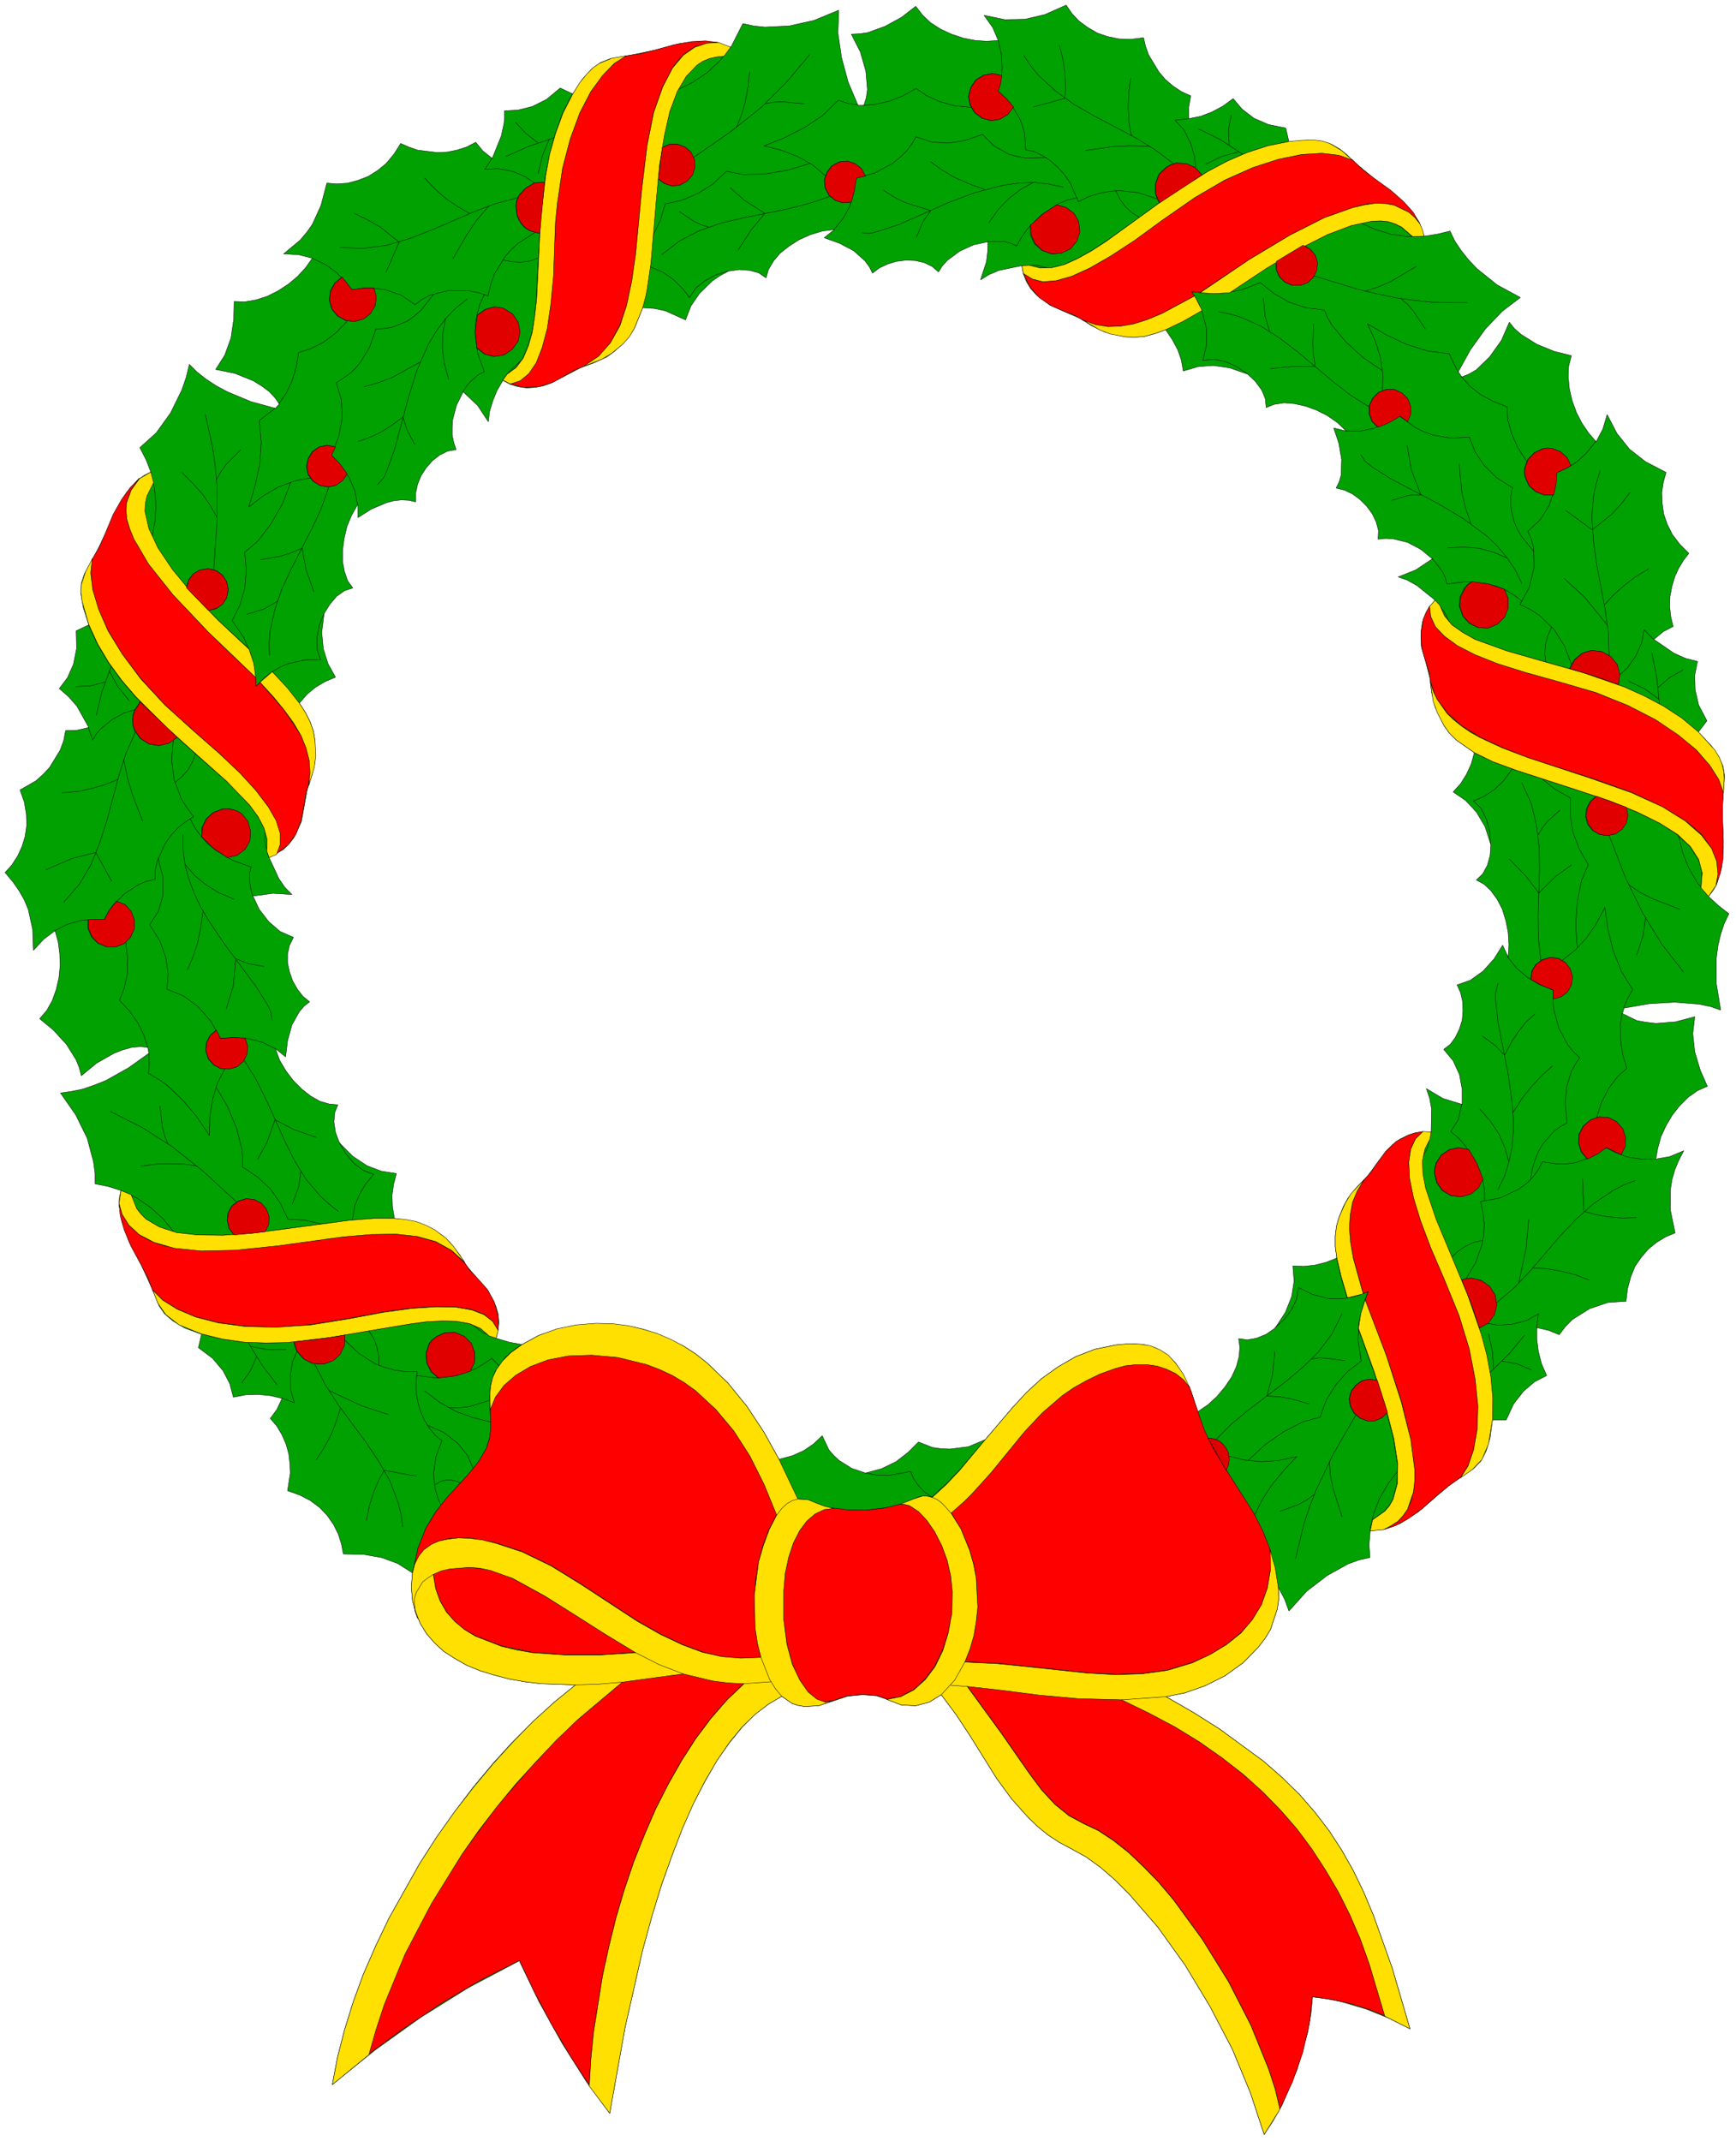 <svg xmlns="http://www.w3.org/2000/svg" width="294.533" height="363.067" fill-rule="evenodd" stroke-linecap="round" preserveAspectRatio="none" viewBox="0 0 4419 5447"><style>.pen0{stroke:#000;stroke-width:1;stroke-linejoin:round}.pen1{stroke:none}.brush2{fill:none}</style><path d="m1050 4002-38-24-41-15-46-8-51-1-5-26-8-25-12-24-16-23-19-20-24-18-27-14-31-11 7-45-1-24-3-25-7-25-10-23-13-22-17-20 17-23 13-28-30-7-31-3-32 1-31 6-9-34-17-33-27-32-36-27 8-34-43-16-30-18-21-18-14-20-19-47-27-59-31-59-18-50-7-42 1-19 4-18-32-10-34-7v-27l-4-29-16-60-29-59-39-56 28-4 29-6 29-10 30-12 57-32 52-37-3-15-19-2-22 2-22 6-23 9-44 25-39 32-5-20-8-20-25-40-33-36-35-29 18-21 14-25 10-28 7-30 3-31-1-31-4-30-8-28-29 22-26 28-2-54-11-50-10-24-13-23-16-23-20-24 17-19 15-23 11-24 8-26 4-28-1-29-5-30-11-31 40-23 18-16 17-18 27-44 9-24 5-26 29-1 30-7-30-54-21-24-24-21 21-28 15-34 8-40-1-45 32-15-14-44-6-35 1-27 8-24 25-44 29-58 26-60 28-46 29-32 16-11 16-8-12-31-16-31 42-38 36-50 29-59 11-32 8-33 20 20 23 18 26 17 28 15 60 25 62 17 10-11-11-16-15-16-19-14-21-13-47-19-49-10 23-36 16-44 7-48 1-45 27 1 29-5 28-9 28-14 26-17 24-20 20-22 17-24-35-9-38-2 42-35 17-20 14-20 22-48 15-57 26 2 27-2 26-7 26-10 24-15 22-18 20-24 17-27 20 9 23 8 49 6 26-1 25-5 25-8 23-12 18 22 24 19 23-57 7-32 1-12v-20l35-2 36-9 36-18 35-29 32 15 25-38 24-26 22-16 23-9 51-9 63-13 64-17 52-6 43 3 35 13 31-61 27 6 29 3 62-3 63-14 63-26-2 58 9 62 17 63 25 59h15l6-19 3-21-4-47-14-49-23-45 21-1 21-3 44-16 42-23 36-28 17 22 21 20 25 16 28 13 30 10 30 6 30 2 29-2-14-33-22-31 53 11 51-1 51-12 54-24 15 22 18 19 22 16 24 14 26 9 29 6 31 1 32-4 5 22 8 22 26 43 16 19 20 17 21 14 24 11-5 28v30l30-6 29-11 28-15 26-19 23 27 30 23 37 16 44 9 8 35 46-4 35 2 27 8 21 12 19 15 19 19 49 41 53 40 39 37 24 35 12 35 33-5 33-8 12 25 16 24 19 24 22 23 51 41 59 32-46 35-43 45-38 53-31 56 9 13 18-7 19-11 34-33 30-42 20-46 13 16 17 15 40 25 44 18 44 11-7 27-1 28 3 30 7 30 11 30 14 27 17 25 19 22 17-32 11-37 25 48 32 40 41 32 52 27-7 25-4 26 1 27 4 28 9 26 13 26 19 25 23 23-14 18-12 20-10 22-7 24-5 25-1 26 3 26 6 25-25 13-24 20 51 35 29 13 31 8-7 35 1 37 9 39 21 40-22 29 32 33 20 29 11 25 4 24-4 51-2 30 1 35 2 66-5 53-12 41-10 17-11 14 25 23 27 21-12 25-9 27-7 30-4 31v65l11 67-26-9-29-6-63-5-65 4-63 11-4 14 37 18 23 4 25 3 50-4 49-13-5 43 5 46 14 47 18 41-25 11-24 17-21 21-19 24-16 27-13 28-8 29-5 28 35-6 36-15-13 25-10 24-7 25-4 25v52l12 58-24 10-23 14-21 17-18 21-16 23-11 27-8 30-4 32-46 3-47 16-43 27-18 18-16 21-27-11-30-7v30l4 31 8 31 13 30-31 16-28 24-25 32-19 41h-35l-6 46-10 33-13 25-17 18-42 29-24 17-27 23-50 43-45 29-40 15-37 4-3 34 2 34-27 6-28 10-54 30-52 40-45 50-11-30-16-30 1 29-4 27-17 51-14 23-17 22-39 40-46 33-50 25-51 18-49 10 71 41 65 41 112 82 48 42 44 43 39 45 36 47 32 49 30 53 27 56 25 60 47 132 45 154-54-27-57-23-64-19-35-7-38-5-4 43-8 46-27 95-38 90-23 41-23 35-35-106-46-111-57-109-64-106-69-96-73-84-36-36-37-32-36-26-36-20-32-17-29-19-26-21-24-23-43-48-38-52-68-109-35-53-38-51-31 19-34 9-37-2-36-14-26-9-36-3-39 4-36 12-37 12-36 2-17-3-15-5-26-18-34 20-34 26-33 33-32 39-31 44-30 52-30 57-28 63-27 70-27 76-25 81-24 88-44 194-39 218-59-80-62-98-59-106-50-104-129 68-122 76-116 83-109 88 13-69 18-70 22-71 26-71 31-71 34-71 78-139 43-67 46-65 47-62 50-60 51-56 53-53 53-48 54-44-87-3-42-5-40-7-38-10-36-11-34-14-30-17-28-18-24-22-20-23-16-26-12-29-8-30-3-34 3-36zm279-581-33-6-33-10 5-21 2-20-2-21-6-20-19-38-29-33-26-31-19-30-24-30-17-16-24-16-45-20-55-9-5-30-1-29 4-28 7-27-38-6-37-14-36-24-34-34-10-27-4-26 2-24 8-20-22-2-24-7-23-13-23-18-21-21-19-25-16-27-11-30 26 21 5-41 11-40 19-34 12-14 14-11-17-14-14-18-12-21-8-23-5-23v-23l5-22 10-20-34-15-29-25-24-31-16-34 51-7 48 3-17-17-16-23-25-54 37-21 14-14 13-17 18-39 8-43 7-39 11-33 9-38v-52l-4-24-8-24-12-24-16-25 20-23 22-18 24-14 26-11-19-34-12-38-4-42 6-48 15-24 17-20 20-14 21-7-13-18-8-23-5-26v-29l4-30 7-30 12-29 16-28v34l35-22 38-16 19-5 19-2 19 1 17 4v-22l5-23 9-22 13-20 16-18 18-14 20-10 22-4-6-18-4-19v-19l1-19 10-38 17-34 37 35 27 41 3-25 8-27 11-27 15-26 19 10 20 6 21 3 21-1 21-4 20-7 39-20 36-19 33-12 35-16 19-14 21-19 16-18 14-22 21-52 30 2 28 6 51 23 14-36 23-33 31-30 19-13 22-12 28-4 26 2 23 6 19 13 6-21 13-22 17-20 23-18 25-16 29-13 30-9 31-4-26 21 39 14 36 19 29 26 11 15 8 16 17-13 21-10 23-7 24-3 24 1 22 5 21 10 16 14 10-16 13-14 31-23 35-16 37-8-1 26-3 25-15 46 21-13 26-11 58-12 4 21 8 20 11 18 14 15 34 26 40 18 37 16 30 19 34 16 51 12 24 1 25-2 26-7 28-10 17 25 14 26 9 26 5 28 37-11 39-3 42 6 46 16 20 19 16 22 9 22 2 22 20-8 25-4 26 2 28 6 28 10 28 14 26 18 23 22-32-8 13 39 7 41-1 39-5 18-8 16 21 5 21 10 19 14 17 17 14 19 10 21 6 22-1 22 19-2 19 1 37 9 34 18 29 24-42 28-45 18 23 8 25 14 46 37-14 17-10 18-8 20-3 20-1 21 1 22 12 42 10 39 4 35 9 38 22 46 14 20 18 18 46 32-8 29-12 26-15 24-19 21 32 22 27 29 22 37 15 46-2 28-7 25-12 22-16 15 20 11 17 16 16 22 13 25 9 29 6 30 2 32-2 31-14-30-22 35-28 31-32 23-34 12 9 20 5 22 1 24-2 24-7 22-10 21-13 18-17 13 24 29 16 35 7 38v38l-49-15-42-25 8 24 5 27-1 60-22-1-20 3-20 7-18 9-17 13-16 15-26 35-24 32-25 25-24 30-11 20-11 27-7 24-3 25v27l4 29-28 11-28 7-28 3-28-1 3 39-6 39-16 40-26 40-23 16-25 10-23 4-22-3 3 22-2 24-7 26-12 26-17 25-20 24-23 21-26 18-17-52-20-42-21-32-24-22-27-15-29-8-33-2-37 3-54 11-49 19-45 26-42 30-38 35-36 39-69 81-43 18-47 6-23-1-21-3-36-14-26 26-31 24-37 18-41 11-35-12-32-20-14-13-12-14-17-36-22 21-25 17-29 13-34 9-39-70-43-65-48-59-53-51-29-23-31-20-67-31-36-12-38-8-40-5-42-1-50 4-49 10-47 16-42 23z" class="pen1" style="fill:#00a100"/><path d="m1050 4002-38-24-41-15-46-8-51-1-5-26-8-25-12-24-16-23-19-20-24-18-27-14-31-11 7-45-1-24-3-25-7-25-10-23-13-22-17-20 17-23 13-28-30-7-31-3-32 1-31 6-9-34-17-33-27-32-36-27 8-34-43-16-30-18-21-18-14-20-19-47-27-59-31-59-18-50-7-42 1-19 4-18-32-10-34-7v-27l-4-29-16-60-29-59-39-56 28-4 29-6 29-10 30-12 57-32 52-37-3-15-19-2-22 2-22 6-23 9-44 25-39 32-5-20-8-20-25-40-33-36-35-29 18-21 14-25 10-28 7-30 3-31-1-31-4-30-8-28-29 22-26 28-2-54-11-50-10-24-13-23-16-23-20-24 17-19 15-23 11-24 8-26 4-28-1-29-5-30-11-31 40-23 18-16 17-18 27-44 9-24 5-26 29-1 30-7-30-54-21-24-24-21 21-28 15-34 8-40-1-45 32-15-14-44-6-35 1-27 8-24 25-44 29-58 26-60 28-46 29-32 16-11 16-8-12-31-16-31 42-38 36-50 29-59 11-32 8-33 20 20 23 18 26 17 28 15 60 25 62 17 10-11-11-16-15-16-19-14-21-13-47-19-49-10 23-36 16-44 7-48 1-45 27 1 29-5 28-9 28-14 26-17 24-20 20-22 17-24-35-9-38-2 42-35 17-20 14-20 22-48 15-57 26 2 27-2 26-7 26-10 24-15 22-18 20-24 17-27 20 9 23 8 49 6 26-1 25-5 25-8 23-12 18 22 24 19 23-57 7-32 1-12v-20l35-2 36-9 36-18 35-29 32 15 25-38 24-26 22-16 23-9 51-9 63-13 64-17 52-6 43 3 35 13 31-61 27 6 29 3 62-3 63-14 63-26-2 58 9 62 17 63 25 59h15l6-19 3-21-4-47-14-49-23-45 21-1 21-3 44-16 42-23 36-28 17 22 21 20 25 16 28 13 30 10 30 6 30 2 29-2-14-33-22-31 53 11 51-1 51-12 54-24 15 22 18 19 22 16 24 14 26 9 29 6 31 1 32-4 5 22 8 22 26 43 16 19 20 17 21 14 24 11-5 28v30l30-6 29-11 28-15 26-19 23 27 30 23 37 16 44 9 8 35 46-4 35 2 27 8 21 12 19 15 19 19 49 41 53 40 39 37 24 35 12 35 33-5 33-8 12 25 16 24 19 24 22 23 51 41 59 32-46 35-43 45-38 53-31 56 9 13 18-7 19-11 34-33 30-42 20-46 13 16 17 15 40 25 44 18 44 11-7 27-1 28 3 30 7 30 11 30 14 27 17 25 19 22 17-32 11-37 25 48 32 40 41 32 52 27-7 25-4 26 1 27 4 28 9 26 13 26 19 25 23 23-14 18-12 20-10 22-7 24-5 25-1 26 3 26 6 25-25 13-24 20 51 35 29 13 31 8-7 35 1 37 9 39 21 40-22 29 32 33 20 29 11 25 4 24-4 51-2 30 1 35 2 66-5 53-12 41-10 17-11 14 25 23 27 21-12 25-9 27-7 30-4 31v65l11 67-26-9-29-6-63-5-65 4-63 11-4 14 37 18 23 4 25 3 50-4 49-13-5 43 5 46 14 47 18 41-25 11-24 17-21 21-19 24-16 27-13 28-8 29-5 28 35-6 36-15-13 25-10 24-7 25-4 25v52l12 58-24 10-23 14-21 17-18 21-16 23-11 27-8 30-4 32-46 3-47 16-43 27-18 18-16 21-27-11-30-7v30l4 31 8 31 13 30-31 16-28 24-25 32-19 41h-35l-6 46-10 33-13 25-17 18-42 29-24 17-27 23-50 43-45 29-40 15-37 4-3 34 2 34-27 6-28 10-54 30-52 40-45 50-11-30-16-30 1 29-4 27-17 51-14 23-17 22-39 40-46 33-50 25-51 18-49 10 71 41 65 41 112 82 48 42 44 43 39 45 36 47 32 49 30 53 27 56 25 60 47 132 45 154-54-27-57-23-64-19-35-7-38-5-4 43-8 46-27 95-38 90-23 41-23 35-35-106-46-111-57-109-64-106-69-96-73-84-36-36-37-32-36-26-36-20-32-17-29-19-26-21-24-23-43-48-38-52-68-109-35-53-38-51-31 19-34 9-37-2-36-14-26-9-36-3-39 4-36 12-37 12-36 2-17-3-15-5-26-18-34 20-34 26-33 33-32 39-31 44-30 52-30 57-28 63-27 70-27 76-25 81-24 88-44 194-39 218-59-80-62-98-59-106-50-104-129 68-122 76-116 83-109 88 13-69 18-70 22-71 26-71 31-71 34-71 78-139 43-67 46-65 47-62 50-60 51-56 53-53 53-48 54-44-87-3-42-5-40-7-38-10-36-11-34-14-30-17-28-18-24-22-20-23-16-26-12-29-8-30-3-34 3-36z" class="pen0 brush2"/><path d="m1329 3421-33-6-33-10 5-21 2-20-2-21-6-20-19-38-29-33-26-31-19-30-24-30-17-16-24-16-45-20-55-9-5-30-1-29 4-28 7-27-38-6-37-14-36-24-34-34-10-27-4-26 2-24 8-20-22-2-24-7-23-13-23-18-21-21-19-25-16-27-11-30 26 21 5-41 11-40 19-34 12-14 14-11-17-14-14-18-12-21-8-23-5-23v-23l5-22 10-20-34-15-29-25-24-31-16-34 51-7 48 3-17-17-16-23-25-54 37-21 14-14 13-17 18-39 8-43 7-39 11-33 9-38v-52l-4-24-8-24-12-24-16-25 20-23 22-18 24-14 26-11-19-34-12-38-4-42 6-48 15-24 17-20 20-14 21-7-13-18-8-23-5-26v-29l4-30 7-30 12-29 16-28v34l35-22 38-16 19-5 19-2 19 1 17 4v-22l5-23 9-22 13-20 16-18 18-14 20-10 22-4-6-18-4-19v-19l1-19 10-38 17-34 37 35 27 41 3-25 8-27 11-27 15-26 19 10 20 6 21 3 21-1 21-4 20-7 39-20 36-19 33-12 35-16 19-14 21-19 16-18 14-22 21-52 30 2 28 6 51 23 14-36 23-33 31-30 19-13 22-12 28-4 26 2 23 6 19 13 6-21 13-22 17-20 23-18 25-16 29-13 30-9 31-4-26 21 39 14 36 19 29 26 11 15 8 16 17-13 21-10 23-7 24-3 24 1 22 5 21 10 16 14 10-16 13-14 31-23 35-16 37-8-1 26-3 25-15 46 21-13 26-11 58-12 4 21 8 20 11 18 14 15 34 26 40 18 37 16 30 19 34 16 51 12 24 1 25-2 26-7 28-10 17 25 14 26 9 26 5 28 37-11 39-3 42 6 46 16 20 19 16 22 9 22 2 22 20-8 25-4 26 2 28 6 28 10 28 14 26 18 23 22-32-8 13 39 7 41-1 39-5 18-8 16 21 5 21 10 19 14 17 17 14 19 10 21 6 22-1 22 19-2 19 1 37 9 34 18 29 24-42 28-45 18 23 8 25 14 46 37-14 17-10 18-8 20-3 20-1 21 1 22 12 42 10 39 4 35 9 38 22 46 14 20 18 18 46 32-8 29-12 26-15 24-19 21 32 22 27 29 22 37 15 46-2 28-7 25-12 22-16 15 20 11 17 16 16 22 13 25 9 29 6 30 2 32-2 31-14-30-22 35-28 31-32 23-34 12 9 20 5 22 1 24-2 24-7 22-10 21-13 18-17 13 24 29 16 35 7 38v38l-49-15-42-25 8 24 5 27-1 60-22-1-20 3-20 7-18 9-17 13-16 15-26 35-24 32-25 25-24 30-11 20-11 27-7 24-3 25v27l4 29-28 11-28 7-28 3-28-1 3 39-6 39-16 40-26 40-23 16-25 10-23 4-22-3 3 22-2 24-7 26-12 26-17 25-20 24-23 21-26 18-17-52-20-42-21-32-24-22-27-15-29-8-33-2-37 3-54 11-49 19-45 26-42 30-38 35-36 39-69 81-43 18-47 6-23-1-21-3-36-14-26 26-31 24-37 18-41 11-35-12-32-20-14-13-12-14-17-36-22 21-25 17-29 13-34 9-39-70-43-65-48-59-53-51-29-23-31-20-67-31-36-12-38-8-40-5-42-1-50 4-49 10-47 16-42 23z" class="pen0 brush2"/><path fill="none" d="m1050 4002 14-62 20-51 25-42 28-35 56-61 25-31 20-34 10-33 1-33-3-66 3-33 12-33 25-34 19-17 24-17m660 895-25-33-20-43-15-50-8-56-2-60 5-61 12-61 10-30 11-29 14-29 15-22 16-15 15-8 16-4 16 1 32 11 25 9 29 6 67 2 68-9 30-9 27-12 17-6h18l19 6 18 13 19 20 17 26 17 33 16 39 13 48 6 51 1 51-6 51-13 49-18 45-25 40-30 33m-434-33-51 4h-48l-45-5-44-9-42-13-41-15-78-39-75-45-76-49-77-48-81-44-26-11-25-8-51-9-47 2-41 10-17 9-15 10-12 12-9 15-6 15-1 18 2 19 7 20" class="pen0"/><path fill="none" d="m1738 4259-135 18-69 7-70 3m153-82-90 6h-89l-84-6-40-7-38-9-67-26-28-17-25-21-20-24-16-28-11-31-6-36" class="pen0"/><path fill="none" d="m1050 4002 6-23 10-20 13-16 18-13 20-9 24-5 26-3 29 1 31 4 33 8 70 23 74 36 76 47 142 93 60 34 55 26 51 19 49 11 49 4 50-2m-43 67-43 41-41 47-39 52-36 56-34 60-32 63-29 67-26 68-24 71-21 71-19 73-16 72-13 73-10 71-7 70-4 68m-561-79 18-63 21-64 53-129 67-128 78-126 43-61 46-60 48-58 51-56 52-55 54-52 114-96m-336-693 13-32 22-30 30-27 37-22 45-16 52-10 59-2 67 6 73 18 34 13 32 15 30 18 28 20 52 48 46 55 41 64 36 72 32 78m54-41-48-101m138 614-20 4-22-8-22-18-21-30-18-40-14-52-8-62-1-73 4-46 9-41 12-36 16-31 18-24 21-18 23-11 24-3m171-11 11 1 12 3 22 15 22 22 20 29 17 34 14 38 10 40 4 40-2 54-8 51-15 46-20 41-25 33-29 26-33 17-35 7m251-661-66 78-34 35-36 33m48 41 54-50 47-52 85-104 46-49 52-44 61-38 35-17 39-14 26-7 26-3h27l27 4 25 8 22 11 20 16 15 19m21 62 21 58 28 52 63 100 31 51 28 55 21 62 13 69m-286 278-85 7-78 1-72-3-67-7-125-16-60-7-61-4" class="pen0"/><path fill="none" d="m2456 4229 82 4 80 8 150 16 70 4 68-2 65-9 63-19 47-22 41-25 36-29 29-34 23-38 15-42 8-46-1-52m-378 382 70 34 66 35 62 38 57 40 54 42 49 44 46 47 42 48 39 51 35 54 32 56 29 58 50 124 39 134m-267 237-29-103-44-111-58-111-67-108-73-100-76-85-39-36-38-30-38-25-36-17-39-21-36-29-33-37-33-43-70-102-86-118m-1355-513 15-9 17-4 17 2 17 6m-113-273 51 6 51-6 48-17 22-13 20-14 18 19m-65 263-15-35-25-31-35-27-43-19m-6-87 38 29 41 23 44 16 45 11" class="pen0"/><path fill="none" d="M1143 3582h26l26-3 51-16m-44-193 26 20 34 15m-146 102-19-17-11-22-2-25 8-24 8-10 10-8 22-10 25-1 24 10 18 18 9 23-1 25-11 23m-257-103 12 19 8 21 5 24v24" class="pen0"/><path fill="none" d="m878 3410 36 34 41 26 24 9 25 7 28 4h30l-3 25v25l4 25 7 25 10 23 13 21 15 18 17 14-15 39-6 42 1 21 3 21 6 21 8 19m-245-432-1 26-11 23-18 16-25 9-27-2-22-11-17-19-5-12-3-13m53 57 27 52 32 50 71 96 33 49 29 51 21 56 7 29 4 31" class="pen0"/><path fill="none" d="m1060 3756-82-15-14 25-13 31-11 35-7 36m55-269-67-22-84-39m30 44-10 32-13 34-18 34-21 32m-49-276-11 26-6 35 1 37 9 33-32-12m-12-34-37-48-36-59" class="pen0"/><path fill="none" d="m638 3426 44 8h46m-75 18-15 35-23 32m630-120-22-19-28-12-32-6-36-1-41 2-44 6-97 16-105 18-109 13-56 1-55-2-55-8-53-13m-178-354 6 18 8 17 11 14 13 13 33 20 43 14 53 6 64 1 74-5 85-11 164-22 62-5h53" class="pen0"/><path fill="none" d="m1267 3385-14-23-22-17-31-12-40-7-51-1-61 4-73 10-85 16-99 16-88 6-79-2-69-9-58-15-47-20-37-23-25-25m794-71-34-31-40-22-47-13-54-6-63 1-70 6-168 23-107 11-87 2-69-7-52-15-38-20-14-11-12-13-16-27-8-28m561-155 16 28 21 25 24 18 26 10-19 23-16 26-13 31-6 35m-81 11-38-9-45-3-19-40-25-36-33-31-39-26 1-20-2-23-13-53-23-56-30-51m71-69 30 48 26 52 48 106 25 51 30 48 37 43 21 19 23 18" class="pen0"/><path fill="none" d="m766 2980-6 41-16 42m-88-114 23-41 21-59 48 25 57 20m-210 248-12-17-5-20 2-19 10-18 16-12 20-6 20 2 18 9 13 16 7 19-1 19-9 19m-72-76-85-78-78-62-77-49-81-41" class="pen0"/><path fill="none" d="m503 2967-33-5-35-1-37 1-40 5m70-56-9-21-6-24-6-52m36 321-28-34-32-29-35-24-40-19m-12-736 22 9 15 17 8 21v23l-9 22-17 16-21 8h-23l-22-9-16-16-9-21v-23m348 380-19 37-12 41-7 44-1 47-31-46-36-43-41-39-23-16-24-14 2-26-1-25m-3-15-10-32-15-30-21-30-26-28 12-30 8-36 1-39-5-42" class="pen0"/><path fill="none" d="m623 2641 6 20-1 21-9 18-16 14-20 6-21-1-18-9-14-16-6-20 1-21 9-18 16-14m-66-538 12 23 15 21 17 19 20 17 44 26 47 17-4 16v18l3 20 5 20" class="pen0"/><path fill="none" d="m700 2668-32-16-34-9-36-3-37 2-24-43-32-37-38-28-42-17 3-40-6-41-15-42-26-41 22-34 12-41v-46l-13-49m64-59v39l5 37 10 37 13 35 16 34 19 33 41 61 81 109 29 46 8 17 2 5 3 20" class="pen0"/><path fill="none" d="m576 2567 18-59 6-69 32 13 40 7m-195 9 14-33 12-36 8-39 6-43m-46-118 25 29 29 24 33 20 38 16m78-174 1 32 9 36m-171-52 1-25 11-22 18-16 24-9h13l13 2 11 4 11 7 15 19 7 25-2 25-12 21-20 15-25 6m-80-265-8 21-11 20-16 18-18 15" class="pen0"/><path fill="none" d="m441 1884-4 50 6 49 18 48 14 23 18 24-21 13-20 16-17 19-15 21-20 45-5 23v22l-21 5-20 8-36 23-31 30-12 18-10 19-29-1-31 3-34 10-32 16m312-492-22 15-25 6-25-4-22-14-15-21-4-13-1-12 1-13 4-12 14-22" class="pen0"/><path fill="none" d="m345 1862-24 54-18 56-31 116-18 56-22 55-30 51-40 46" class="pen0"/><path fill="none" d="m284 2242-40-73-60 15-67 29m246-124-26-67-12-41-10-48m-15 50-31 13-35 10-37 8-39 3m185-211-27 8-31 17-29 24-12 14-8 14-11-32m20-31 14-59 24-65" class="pen0"/><path fill="none" d="m278 1707 22 40 29 36m-61-48-37 10-39 2m487 418 1-29-8-29-15-29-22-30-28-30-31-31-74-65-79-71-78-78-36-42-33-45-28-47-23-50m166-361-11 16-7 18-4 19v20l3 21 6 23 23 49 37 55 51 61 65 67 80 74m59 58 69 80" class="pen0"/><path fill="none" d="m703 2174 9-25v-29l-10-32-20-35-30-41-42-45-53-50-65-57-74-67-60-66-48-63-35-59-25-55-14-50-5-42 4-36m550 577 4-33-2-32-8-31-14-32-18-32-24-33-62-70m-11-12-121-116-89-95-62-78-38-63-11-27-6-24-3-21 2-20 4-18 7-16 10-15 11-14" class="pen0"/><path fill="none" d="m825 1560-12 30-6 31v31l9 27h-39l-42 9-21 9-21 12-21 16-20 21-4-39-9-41-18-43-30-44 20-40 12-42 4-45-4-47 33-28 33-43 30-52 21-55" class="pen0"/><path fill="none" d="m837 1239-19 54-24 52-53 103-24 52-18 53-12 56-2 29 1 29m20-137-35 20-43 13" class="pen0"/><path fill="none" d="m663 1424 47-8 28-8 31-13 10 54 20 57m-325-13 7-19 12-15 17-9 21-3 20 5 16 12 10 17 4 20-4 20-11 16-16 12-20 5m14-104 8-116v-100l-4-46-6-45-19-88" class="pen0"/><path fill="none" d="m552 1316-16-29-20-29-25-28-28-28m88 19 10-19 15-21 37-37m-226 222 8-42 2-41-4-42-10-40m568-468 6 23-3 22-12 20-18 14-23 6-22-3-20-11-15-18-6-23 3-23 11-20 18-15m-80 511-41 8-40 15-38 22-38 29 16-53 12-55 4-56-5-56 40-31m10-12 19-27 14-30 11-35 6-38 31-10 32-16 32-24 29-30" class="pen0"/><path fill="none" d="m883 1206-12 17-17 12-20 4-20-4-18-11-12-17-4-19 4-21 11-18 17-12 20-4 21 4m380-388-11 24-7 24-5 26-1 26 7 50 17 47-15 7-14 12-14 14-12 18" class="pen0"/><path fill="none" d="m910 1283-7-35-14-32-20-30-26-28 19-46 9-48-2-47-13-43 34-23 15-14 13-16 23-38 16-46 20-1 20-3 40-16 18-13 18-16 31-40m85 13-30 24-26 27-22 30-20 33-30 68-22 71-35 131-19 52-7 17-17 19" class="pen0"/><path fill="none" d="m912 1123 29-10 28-13 27-17 30-22 10 33 20 37M927 984l35-10 35-13 73-40m64-110-7 37-1 38 5 39 11 40m185-48-24 21-24 29m-65-165 21-15 23-6 12 1 12 3 22 14 14 21 5 24-5 24-15 21-21 14-25 4-24-6-20-16m157-229-20 8-23 3-24-1-24-5" class="pen0"/><path fill="none" d="m1361 592-42 27-18 16-16 19-27 44-9 26-7 29-23-8-25-5-52-1-47 12-21 11-17 13-36-24-40-14-44-5-42 5-17-22-22-22-28-20-33-16m578-63-25-7-11-7-9-9-7-11-5-11-3-26 2-13 5-12 17-19 22-13 13-2h13" class="pen0"/><path fill="none" d="m1318 503-57 15-55 21-109 47-55 21-57 17-59 8-61-2" class="pen0"/><path fill="none" d="m983 692 33-76-49-39-32-18-33-16m251 115 36-62 24-35 32-38m-50 20-29-17-30-20-29-25-26-28m280 13-23-16-33-14-37-7-34 2 19-29m35-4 56-25 65-22" class="pen0"/><path fill="none" d="m1398 354-17 41-11 46m-1-78-30-23-27-29m-22 641 23-17 18-24 13-31 10-35 7-40 4-44 5-98 6-106 12-110 11-54 14-53 19-52 25-49m385-96-19 2-18 4-17 7-15 10-14 13-13 15-23 39-18 51-15 61-12 74-8 85-14 165-9 63-4 21-8 30" class="pen0"/><path fill="none" d="m1298 977 25-8 22-18 19-28 16-38 12-49 9-61 7-73 3-86 2-51 5-49 13-88 20-76 24-65 28-54 30-41 30-31 30-19m-107 790 38-26 16-16 14-18 23-43 17-52 13-61 10-70 16-169 13-107 17-85 23-65 25-48 14-18 14-15 29-20 30-9 30-2m25 582-30 9-28 15-24 19-16 24-18-23-22-22-27-19-33-14m8-82 18-36 12-42 44-10 40-17 38-24 34-32 42 8 55-1 59-10 56-17m51 84-54 18-55 14-114 23-55 13-54 19-50 26-46 35" class="pen0"/><path fill="none" d="m1804 578-19-6-19-9-37-25m130-60 35 31 53 34-35 42-33 51m-194-261 19-8h20l19 7 15 13 9 19 1 20-6 19-14 16-18 10-20 2-19-6-16-12m90-54 95-66 78-62 65-65 58-69" class="pen0"/><path fill="none" d="m1875 324 12-30 10-34 7-38 4-39m40 81 21-4 25-1 52 5m-322-35 40-20 36-24 32-30 27-35m720 152-14 19-20 12-22 4-23-6-19-14-12-20-4-22 6-23 13-19 20-12 22-4 23 5m-448 255-32-27-37-21-41-16-46-12 51-20 51-26 47-31 40-39 24 8 26 4m14 1 33-3 34-8 33-13 34-19 26 18 33 15 38 11 42 4" class="pen0"/><path fill="none" d="m2166 514-21 2-19-6-16-13-10-19-2-21 7-19 12-16 19-10 21-2 20 7 15 12 10 19m540 55-25 6-24 10-43 28-36 37-14 20-12 22-15-7-18-5h-41" class="pen0"/><path fill="none" d="m2123 584 23-28 17-31 10-35 6-37 48-13 43-23 19-15 17-16 14-18 12-20 38 13 42 3 43-6 46-16 29 29 37 21 22 6 23 4 51-1m43 75-38-8-38-4-37 2-38 5-73 19-69 26-124 55-52 17-18 5-5 1-20-2" class="pen0"/><path fill="none" d="m2249 484 26 17 28 14 66 21-20 29-16 38m35-192 29 21 32 19 36 16 41 15m125-18-33 18-30 23-27 28-24 34m152 115-31-7-38 1m89-155 24 7 20 15 12 21 3 26-8 24-16 19-23 11-25 2-24-9-19-17-10-22v-26m277-19-19-12-17-16-14-19-10-22" class="pen0"/><path fill="none" d="m2945 506-48-16-48-5-25 2-26 5-26 8-27 13-20-46-15-22-17-19-19-17-20-13-21-10-22-5-3-42-6-21-8-20-23-36-31-30 8-27 3-32-2-35-8-35m410 413-6-12-4-12v-25l9-24 19-18 12-6 12-4 25 1 23 10 18 19m-72-29-47-35-50-31-105-55-52-30-47-34-44-41-19-23-17-26" class="pen0"/><path fill="none" d="m2631 272 80-22 1-29-1-33-5-36-9-36m66 267 71-10 42-2 49 1m-45-27-6-33-2-37 1-38 5-38m165 227-2-27-10-34-17-34-23-25 34-4m26 26 55 27 58 38" class="pen0"/><path fill="none" d="m3154 386-44 12-41 20m60-49-2-38 7-38m-515 382 28 7 30-1 32-8 33-15 36-20 37-24 80-57 86-63 94-58 49-26 51-22 52-17 54-11m314 242-28-24-16-8-18-6-20-2-23 1-51 11-61 23-71 36-83 49-95 63m-69 44-50 29-44 21" class="pen0"/><path fill="none" d="m2605 696 22 14 28 7 33-3 39-11 46-21 54-31 61-40 70-51 82-57 77-45 72-32 65-22 59-11 51-3 43 4 34 12m-684 409 31 11 32 5 32-1 34-6 35-11 38-16 82-44m13-9 124-83 105-63 87-44 73-26 31-8 28-3 24 1 22 4 20 7 17 11 16 13 13 16" class="pen0"/><path fill="none" d="m3175 951-27-18-29-13-29-6-28 3 9-39v-42l-12-46-11-24-16-24 39 4h42l46-8 49-19 35 28 39 22 42 14 47 6 8 19 12 20 35 42 44 40 49 33" class="pen0"/><path fill="none" d="m3485 1035-48-30-45-35-89-75-46-35-47-30-52-23-27-8-29-6m130 50-12-39-4-45" class="pen0"/><path fill="none" d="m3344 824-2 47 1 29 5 33-54-1-60 6m87-313 16 11 11 16 4 18-2 20-9 17-15 13-18 6h-19l-18-8-14-13-8-17-2-20m98 34 111 34 51 12 47 10 46 6 45 5 90 1" class="pen0"/><path fill="none" d="m3474 741 32-10 33-14 66-39m-39 82 17 14 16 19 29 44m-165-270 38 17 40 12 41 6 42-1m330 658h-24l-21-8-17-15-10-22-2-12 1-12 8-21 16-17 21-10 12-2 12 1 21 8 17 15 10 21m-479-191 1-42-6-42-13-42-20-44 48 28 51 24 54 17 55 7 22 46" class="pen0"/><path fill="none" d="m3720 958 22 25 27 21 31 17 36 14 2 33 10 36 16 36 23 35m-380-88-15-15-7-19v-21l9-19 15-15 19-7h21l19 9 15 15 7 19v20l-8 19m293 457-21-16-22-13-24-10-25-6-51-5-49 6-4-16-8-17-25-32" class="pen0"/><path fill="none" d="m3426 1096 36 1 34-7 34-13 33-18 40 29 22 11 23 8 46 8 46-3 15 38 23 34 31 31 41 26-4 20-1 20 3 21 5 21 8 21 12 21 32 39m-31 81-17-35-21-31-24-29-27-26-61-45-64-38-120-63-46-29-15-12-4-3-11-17" class="pen0"/><path fill="none" d="m3582 1133 10 61 25 65h-16l-18 2-40 12m171-93 7 72 9 39 14 41m92 88-34-15-37-10-39-3-41 2m5 190-14-28-24-29m176-28 10 23v25l-9 23-18 18-24 10-24-1-23-11-17-19-8-24 1-24 11-22 9-10 11-7m188 205-3-22 2-23 6-23 10-22" class="pen0"/><path fill="none" d="m4000 1690-18-47-26-41-37-36-23-15-27-13 24-44 12-50-1-49-6-23-9-20 31-29 23-36 14-41 3-22 1-21 26-11 27-17 25-23 23-29m-67 578 13-23 19-16 12-4 12-3 26 3 23 13 16 20 6 25-3 26m-23-74-2-59-8-58-22-117-8-59-4-59 2-29 3-30 7-29 9-30" class="pen0"/><path fill="none" d="m3986 1299 67 49 49-39 25-27 22-29m-167 219 52 48 58 71m-8-52 23-25 27-24 30-23 33-20m-75 271 21-19 21-30 15-34 6-33 24 25m-4 35 12 60 7 69" class="pen0"/><path fill="none" d="m4223 1779-36-26-42-20m76 16 29-25 34-19m-619-165 12 27 19 23 27 19 32 18 79 29 95 27 102 29 104 36 50 23 49 26 46 30 42 35m8 397 2-38-3-17-6-17-21-33-33-31-45-29-58-28-69-28-81-27-157-51-59-22-48-23" class="pen0"/><path fill="none" d="m3639 1543 3 26 12 26 22 24 34 24 45 23 57 23 70 22 83 23 96 28 83 33 70 36 58 39 45 38 34 39 23 36 12 34m-745-281 7 22 10 21 26 37 17 16 20 16 46 29 57 26 66 25 161 53 101 36 79 36 59 36 41 36 25 34 14 33 3 32-5 29m-574-105-2-32-8-31-13-27-20-20 27-12 26-17 24-23 21-29m78 26 31 25 39 22v44l7 44 16 42 23 40-17 40-11 53-4 60 4 59m-93 31-6-57-1-57 4-116-1-57-7-57-13-54-24-53" class="pen0"/><path fill="none" d="m3915 2125 10-17 13-17 33-30m29 140-39 28-44 43-33-43-42-43m297-132 3 20-4 20-11 16-17 12-20 4-19-3-17-10-13-16-5-20 2-20 10-18 15-13m33 100 42 108 44 90 48 78 55 71" class="pen0"/><path fill="none" d="m4146 2251 28 19 31 16 72 28m-88 21-7 47-16 49m107-305 10 43 16 40 22 38 28 33m-309 669-15-18-7-22 1-23 11-21 18-15 22-8 23 2 21 10 16 18 7 22-2 23-10 21m-149-494 33-26 29-31 25-36 22-42 8 55 13 54 21 53 29 47-13 23-10 23m-4 14-5 33 1 34 5 36 11 37-24 22-22 29-18 35-13 40" class="pen0"/><path fill="none" d="m3896 2492 3-21 10-17 16-12 21-6 21 3 17 10 12 16 6 20-3 21-10 18-16 12-20 6m-174 514v-26l-4-25-18-48-28-43-17-19-19-16 19-30 9-40" class="pen0"/><path fill="none" d="m3838 2435 22 28 27 23 31 19 35 14v25l2 24 13 48 22 41 14 18 17 16-11 17-10 18-12 39-4 44 5 48-18 10-16 12-28 32-11 19-9 22-7 24-4 26m-83 25 17-35 11-36 8-37 3-37v-38l-3-38-10-73-26-133-6-55v-18l6-25" class="pen0"/><path fill="none" d="m3907 2580-23 21-19 24-18 27-17 33-24-25-33-24m179 76-27 24-25 27-25 31-24 37m-10 126-10-36-15-35-22-33-27-31m-146 124 14-29 7-37m131 121-12 22-19 15-23 7-26-3-22-13-14-20-6-24 1-12 3-13 13-21 21-14 24-5 25 5m-43 274 16-15 19-13 22-10 23-5" class="pen0"/><path fill="none" d="m3732 3254 25-43 16-46 4-25 1-26-3-28-6-29 50-9 46-22 20-14 17-17 14-19 10-20 42 6 22-1 22-3 40-15 36-23 25 13 30 11 34 5h37" class="pen0"/><path fill="none" d="m3720 3257 13-4 13-1 24 6 21 15 14 22 4 26-7 24-15 21-22 13m44-64 45-38 41-43 77-90 41-43 44-39 49-33 27-14 29-11" class="pen0"/><path fill="none" d="m4028 2999 4 83 28 8 33 6 36 3 37-1m-275 5-6 72-19 89m36-38 34 2 36 6 37 9 36 14m-259 110 28 5 36-3 36-9 30-17-5 35m-30 19-39 47-49 48" class="pen0"/><path fill="none" d="m3802 3484-3-45-10-45m34 69 38 7 36 15m-258-587-13 26-6 29 1 33 7 36 27 81 38 90 41 98 36 105 14 53 10 54 5 55-1 55m-305 254 31-22 12-14 9-16 11-40 1-51-10-64-20-77-30-93-40-110m-28-78-16-54-11-48" class="pen0"/><path fill="none" d="m3621 2879-19 19-12 26-5 33 3 41 10 49 17 59 26 69 34 79 38 93 26 85 15 77 7 69-2 60-8 51-15 41-18 30m-246-758-17 28-12 29-7 32-1 34 2 37 7 40 25 90m5 15 54 142 39 118 23 95 10 76v31l-3 27-6 24-9 20-11 16-14 15-17 11-19 10" class="pen0"/><path fill="none" d="m3245 3379 24-22 19-25 13-28 4-28 35 17 42 11 23 1 24-2 26-6 27-10-13 37-10 41-2 46 8 52-36 28-29 33-24 38-16 44-42 11-49 25-49 34-43 40" class="pen0"/><path fill="none" d="m3095 3663 40-40 45-37 92-70 44-37 40-39 34-45 26-52m-78 115 20-3 21 1 44 6" class="pen0"/><path fill="none" d="m3332 3572-46-13-28-5-33-2 14-53 6-60m286 155-15 14-17 7h-19l-19-7-15-13-9-17-3-19 5-19 12-16 16-11 18-4 20 3m-54 89-58 100-43 91-17 43-14 43-21 87" class="pen0"/><path fill="none" d="m3384 3718 2 33 7 35 23 73m-71-56-18 13-22 12-48 18m301-103-26 34-21 37-15 39-9 41m-359-189 41 10 42 4 44-3 46-10-31 33-30 36-26 39-21 42m-119-197 15 2 13 5 11 9 8 11 5 13 2 15-2 14-6 13m-748 68-19-13-15-16-12-17-8-19-57 10-29-1-29-5" class="pen0"/><path d="m938 5227 18-63 21-64 53-129 67-128 79-126 89-121 99-114 52-55 54-52 114-96 155-21 75 18 39 5 41 2-43 41-41 47-39 52-36 56-34 60-32 63-29 67-27 68-24 71-21 71-18 73-16 72-23 144-7 70-4 68-48-74-48-81-44-83-38-80-102 52-98 58-94 63-90 66zm165-1222 20-9 22-5 50-4 54 8 28 9 28 12 82 45 78 48 76 49 77 46-90 6h-89l-85-6-77-16-67-26-29-17-25-21-20-24-16-28-11-31-6-36zm-53-3 14-63 20-51 25-41 28-36 56-61 25-31 20-34 8-25 3-24-1-50 13-32 22-30 29-26 37-22 45-17 52-10 59-2 67 6 74 18 34 13 32 15 30 18 28 20 52 48 46 55 41 64 36 72 32 78-20 38-15 40-11 42-7 42-4 43 2 82 6 39 9 37-51 2-49-4-49-12-51-19-55-26-60-34-142-93-76-47-74-36-70-23-64-12h-29l-26 2-24 6-20 9-18 13-13 16-10 20-6 23zm1070 325-20 3-11-2-11-5-22-19-21-30-18-40-14-52-8-62v-73l4-46 9-41 12-36 16-30 18-25 21-18 23-11 24-3 41 5h44l44-5 41-10 11 1 12 3 23 14 21 22 20 29 18 35 14 38 9 40 4 40-1 54-9 50-15 46-20 41-25 33-29 26-32 17-35 7-26-9-36-3-39 4-37 12zm336-99 13-33 10-34 6-36 4-37-4-74-7-36-10-35-22-53-25-41 54-50 47-52 85-104 46-49 51-44 29-20 32-18 35-17 39-14 26-7 27-3h27l27 4 24 8 23 11 20 16 15 19 21 62 17 48 21 44 25 42 26 41 53 83 23 45 19 48 1 52-8 46-15 43-23 38-29 33-36 29-41 26-47 21-63 19-65 9-68 2-71-4-150-16-79-8-83-4zm802 1138-12-51-17-52-45-111-57-111-67-108-73-100-38-45-39-40-38-36-38-30-38-25-36-17-39-21-36-29-34-37-32-43-71-102-86-118 90 10 93 12 99 9 110 3 71 34 66 35 61 38 58 40 53 42 50 44 45 47 43 48 38 51 35 54 33 56 29 58 26 60 23 64 40 134-40-16-44-14-48-11-52-8-8 69-17 74-26 74-32 69zM388 3282l-12-31-18-35-25-46-17-41-10-36-3-32 8 29 17 27 26 24 17 10 21 10 24 8 28 6 68 7 87-2 107-11 168-22 70-6 63-1 54 6 47 13 40 22 34 31 13 19 19 20 26 29 18 32 10 36v37l-14-23-22-18-31-12-41-7-50-1-62 4-73 10-85 16-99 16-88 7-79-3-69-9-58-15-47-20-37-23-25-25zm315-1109 9-25v-28l-10-32-20-36-30-40-42-46-53-50-65-57-74-67-60-66-48-63-35-59-25-55-14-49-5-43 4-35 17-29 16-36 20-48 22-39 22-30 23-23-21 29-12 33-1 20 2 21 7 24 11 27 37 63 62 78 90 96 121 116 1 22 10-10 61 70 43 65 13 31 8 32 2 31-4 33-7 23-4 27-7 38-13 35-22 30-29 22zm596-1196 25-9 22-18 18-27 16-38 12-49 10-61 6-73 4-87 2-51 5-49 13-87 20-77 24-64 28-54 29-41 31-31 15-11 15-8 33-5 38-9 50-14 44-8 37-2 32 4-29 2-30 9-29 20-14 15-14 18-25 48-23 65-17 85-13 107-16 169-10 70-13 61-18 52-23 43-30 34-38 26-22 9-23 13-34 19-36 11-37 2-35-9zm1306-281 23 14 27 7 33-3 40-11 46-21 53-31 131-91 82-57 78-45 71-32 66-22 59-11 51-3 43 4 34 12 24 23 31 24 43 31 33 29 25 28 16 28-13-16-15-13-37-18-22-4-25-1-27 3-31 8-73 26-87 44-105 63-124 83-22-2 8 11-82 44-38 16-35 11-34 6-32 1-32-5-31-11-20-12-26-10-35-15-31-21-24-28-16-33zm1034 846 3 27 12 25 23 25 33 23 45 23 58 23 70 23 83 22 96 29 83 33 70 36 58 38 45 39 34 38 23 36 12 34-2 34v39l2 52-1 45-7 36-11 30 5-29-3-31-13-33-25-35-19-17-22-18-59-36-79-37-101-36-162-52-66-26-56-26-47-29-36-32-27-36-9-21-7-22-4-24-8-26-11-37-2-38 6-36 7-17 9-16zm-117 2350 19-10 17-11 14-15 11-17 9-20 6-23 3-27v-31l-10-76-23-95-39-118-54-142 8-21-13 5-25-90-7-39-3-37 2-35 6-31 12-30 18-28 16-18 15-22 23-31 27-26 33-17 17-5 18-3-19 19-12 25-5 33 2 41 10 49 18 59 26 69 34 79 38 93 26 85 15 77 7 69-2 60-9 51-14 41-19 30-27 19-31 25-39 35-36 26-33 18-30 10z" class="pen1" style="fill:red"/><path d="m938 5227 18-63 21-64 53-129 67-128 79-126 89-121 99-114 52-55 54-52 114-96 155-21 75 18 39 5 41 2-43 41-41 47-39 52-36 56-34 60-32 63-29 67-27 68-24 71-21 71-18 73-16 72-23 144-7 70-4 68-48-74-48-81-44-83-38-80-102 52-98 58-94 63-90 66zm165-1222 20-9 22-5 50-4 54 8 28 9 28 12 82 45 78 48 76 49 77 46-90 6h-89l-85-6-77-16-67-26-29-17-25-21-20-24-16-28-11-31-6-36z" class="pen0 brush2"/><path d="m1050 4002 14-63 20-51 25-41 28-36 56-61 25-31 20-34 8-25 3-24-1-50 13-32 22-30 29-26 37-22 45-17 52-10 59-2 67 6 74 18 34 13 32 15 30 18 28 20 52 48 46 55 41 64 36 72 32 78-20 38-15 40-11 42-7 42-4 43 2 82 6 39 9 37-51 2-49-4-49-12-51-19-55-26-60-34-142-93-76-47-74-36-70-23-64-12h-29l-26 2-24 6-20 9-18 13-13 16-10 20-6 23zm1070 325-20 3-11-2-11-5-22-19-21-30-18-40-14-52-8-62v-73l4-46 9-41 12-36 16-30 18-25 21-18 23-11 24-3 41 5h44l44-5 41-10 11 1 12 3 23 14 21 22 20 29 18 35 14 38 9 40 4 40-1 54-9 50-15 46-20 41-25 33-29 26-32 17-35 7-26-9-36-3-39 4-37 12zm336-99 13-33 10-34 6-36 4-37-4-74-7-36-10-35-22-53-25-41 54-50 47-52 85-104 46-49 51-44 29-20 32-18 35-17 39-14 26-7 27-3h27l27 4 24 8 23 11 20 16 15 19 21 62 17 48 21 44 25 42 26 41 53 83 23 45 19 48 1 52-8 46-15 43-23 38-29 33-36 29-41 26-47 21-63 19-65 9-68 2-71-4-150-16-79-8-83-4zm802 1138-12-51-17-52-45-111-57-111-67-108-73-100-38-45-39-40-38-36-38-30-38-25-36-17-39-21-36-29-34-37-32-43-71-102-86-118 90 10 93 12 99 9 110 3 71 34 66 35 61 38 58 40 53 42 50 44 45 47 43 48 38 51 35 54 33 56 29 58 26 60 23 64 40 134-40-16-44-14-48-11-52-8-8 69-17 74-26 74-32 69zM388 3282l-12-31-18-35-25-46-17-41-10-36-3-32 8 29 17 27 26 24 17 10 21 10 24 8 28 6 68 7 87-2 107-11 168-22 70-6 63-1 54 6 47 13 40 22 34 31 13 19 19 20 26 29 18 32 10 36v37l-14-23-22-18-31-12-41-7-50-1-62 4-73 10-85 16-99 16-88 7-79-3-69-9-58-15-47-20-37-23-25-25zm315-1109 9-25v-28l-10-32-20-36-30-40-42-46-53-50-65-57-74-67-60-66-48-63-35-59-25-55-14-49-5-43 4-35 17-29 16-36 20-48 22-39 22-30 23-23-21 29-12 33-1 20 2 21 7 24 11 27 37 63 62 78 90 96 121 116 1 22 10-10 61 70 43 65 13 31 8 32 2 31-4 33-7 23-4 27-7 38-13 35-22 30-29 22zm596-1196 25-9 22-18 18-27 16-38 12-49 10-61 6-73 4-87 2-51 5-49 13-87 20-77 24-64 28-54 29-41 31-31 15-11 15-8 33-5 38-9 50-14 44-8 37-2 32 4-29 2-30 9-29 20-14 15-14 18-25 48-23 65-17 85-13 107-16 169-10 70-13 61-18 52-23 43-30 34-38 26-22 9-23 13-34 19-36 11-37 2-35-9zm1306-281 23 14 27 7 33-3 40-11 46-21 53-31 131-91 82-57 78-45 71-32 66-22 59-11 51-3 43 4 34 12 24 23 31 24 43 31 33 29 25 28 16 28-13-16-15-13-37-18-22-4-25-1-27 3-31 8-73 26-87 44-105 63-124 83-22-2 8 11-82 44-38 16-35 11-34 6-32 1-32-5-31-11-20-12-26-10-35-15-31-21-24-28-16-33zm1034 846 3 27 12 25 23 25 33 23 45 23 58 23 70 23 83 22 96 29 83 33 70 36 58 38 45 39 34 38 23 36 12 34-2 34v39l2 52-1 45-7 36-11 30 5-29-3-31-13-33-25-35-19-17-22-18-59-36-79-37-101-36-162-52-66-26-56-26-47-29-36-32-27-36-9-21-7-22-4-24-8-26-11-37-2-38 6-36 7-17 9-16zm-117 2350 19-10 17-11 14-15 11-17 9-20 6-23 3-27v-31l-10-76-23-95-39-118-54-142 8-21-13 5-25-90-7-39-3-37 2-35 6-31 12-30 18-28 16-18 15-22 23-31 27-26 33-17 17-5 18-3-19 19-12 25-5 33 2 41 10 49 18 59 26 69 34 79 38 93 26 85 15 77 7 69-2 60-9 51-14 41-19 30-27 19-31 25-39 35-36 26-33 18-30 10z" class="pen0 brush2"/><path d="m1465 4287-87-3-42-5-40-7-38-10-36-11-34-14-30-17-28-18-24-22-20-23-16-26-12-29-8-30-3-34 3-36 6-23 10-20 13-16 18-13 20-9 24-5 26-3 29 1 31 4 33 8 70 23 74 36 76 47 142 93 60 34 55 26 51 19 49 11 49 4 51-2-9-36-6-39-2-83 11-85 12-41 15-41 19-37-32-78-36-72-41-64-46-55-52-48-28-20-30-18-32-15-34-13-73-18-67-6-59 2-52 10-45 17-37 22-30 26-22 30-13 32-1-41 2-20 5-21 10-21 15-21 21-21 29-21 42-23 47-17 49-10 50-4 42 1 40 5 38 9 36 11 35 15 32 17 31 20 29 23 53 51 48 59 43 65 39 70 48 101 26 2 25 10 19 7 21 5-24 3-23 11-21 18-18 24-16 31-12 36-9 41-4 46v73l8 62 14 52 19 40 21 30 22 18 22 8 20-4-37 13-36 2-17-3-15-5-26-18-34 20-34 26-33 32-32 39-31 45-30 51-30 58-28 63-27 70-27 75-25 82-24 88-44 194-39 218-52-69 4-68 7-70 23-144 16-73 18-73 21-71 24-71 27-68 29-67 32-63 34-60 36-56 39-52 41-47 43-41-41-2-39-5-75-18-155 21-114 96-54 52-52 55-51 56-48 58-46 60-43 61-78 126-67 128-53 129-21 64-18 63-93 76 13-69 18-70 22-71 26-71 31-71 34-71 78-139 43-67 46-65 48-62 50-60 51-56 52-53 53-48 54-44zm153-82-90 6h-89l-84-6-40-7-38-9-67-26-28-17-25-21-21-24-16-28-11-31-6-36 20-9 22-5 50-4 26 2 28 6 56 20 82 45 78 49 77 49 76 46zm1600 1226-35-106-46-111-57-109-64-106-69-96-73-84-36-36-37-32-36-26-36-20-32-17-29-19-26-21-24-23-43-48-38-52-68-109-35-53-38-51-31 19-34 9-37-2-36-14 35-7 33-17 29-26 25-33 20-41 14-46 9-50 1-54-4-40-9-40-14-38-18-35-20-29-21-22-23-15-12-3-11-1 36-14 22-7 11 1 12 3 36-33 34-36 65-78 69-81 36-39 38-35 42-30 45-26 49-19 54-11 32-3 28 1 27 4 24 10 22 14 19 21 19 27 16 34-15-19-20-16-23-11-24-8-27-4h-27l-27 3-26 7-39 14-35 17-32 18-29 20-51 44-46 49-85 104-47 52-19 19-35 31 25 40 22 54 10 35 7 36 4 74-4 37-6 36-10 34-13 33 83 4 79 8 150 16 71 4 68-2 65-9 63-19 47-22 41-25 36-29 29-34 23-38 15-42 8-46-1-52 13 46 8 50 1 29-4 27-17 51-14 23-17 22-39 40-46 33-50 25-51 18-49 10 71 41 65 41 112 82 48 42 44 43 39 45 36 47 32 49 30 53 27 56 25 60 47 132 45 154-64-32-40-134-23-64-26-60-29-58-33-56-35-54-38-51-42-48-46-47-49-44-54-42-57-40-62-38-66-35-70-34-111-3-99-9-93-12-90-10 86 118 71 102 32 43 34 37 36 29 39 21 36 17 38 25 38 30 38 36 39 40 38 45 73 100 67 108 57 111 45 111 17 52 12 51-40 64zM1245 3399l-22-19-27-12-33-6-36-1-41 2-44 6-96 16-105 18-110 13-55 1-55-2-55-8-53-13-57-23-34-26-20-29-13-33 25 25 37 23 47 20 58 15 68 9 79 2 89-6 99-16 85-16 73-10 61-4 51 1 40 7 31 12 22 17 14 23-5 20-18-6zm-62-187-34-31-40-22-47-13-54-6-63 1-71 6-168 23-107 11-86 2-69-7-52-15-38-20-26-24-17-27-8-28 5-33 26 11 14 35 11 14 13 13 34 20 43 14 53 6 64 1 74-5 85-11 164-22 62-5h53l29 3 26 5 24 9 22 11 30 22 20 22 28 40zM679 2165l1-29-8-29-15-29-22-30-59-61-73-65-79-71-78-78-36-42-33-45-28-47-23-50-17-59-3-23 1-20 11-33 17-32-4 36 5 42 15 50 24 55 36 59 47 63 61 66 74 67 65 57 53 50 41 45 31 41 20 35 10 32v29l-9 25-19 8-6-17zm107-166 3-33-2-31-8-32-13-32-19-32-24-33-28-34-33-36 31-27 39 42 30 38 16 25 12 24 8 24 4 24 2 37-4 30-14 46zm-135-275-121-116-90-95-62-78-37-63-11-27-7-24-2-21 1-20 12-33 21-29 29-17 7 27-17 34-4 19-1 20 10 44 23 49 37 55 51 62 65 67 79 74 12 36 5 36zm640-772 23-17 18-24 13-31 10-35 6-40 5-44 5-98 5-106 13-110 10-54 15-53 19-52 25-49 18-29 18-22 16-16 16-11 32-13 36-6-30 19-30 31-30 41-28 54-24 65-20 76-13 88-5 49-2 51-3 86-7 73-9 61-13 49-15 38-19 28-22 18-25 8-19-10 11-15zm195-20 38-26 30-34 24-43 17-52 13-61 10-70 16-168 13-107 17-85 23-65 25-48 28-33 29-20 30-10 30-2 31 12-17 23-19 2-18 4-17 7-15 10-27 28-23 39-19 51-14 62-12 73-8 86-14 164-9 63-4 21-8 30-21 52-13 22-16 18-29 24-25 15-46 18zm1115-256 19-1 28 7 30-1 32-8 33-15 36-20 37-24 79-57 87-63 93-58 49-26 51-22 52-17 54-11 34-3 28-1 23 3 19 6 30 18 27 24-34-12-43-5-51 3-59 12-65 21-72 32-77 45-82 57-70 51-61 40-54 31-46 21-39 11-34 3-27-7-23-14-4-20zm157 139 31 11 31 5 32-1 34-6 35-11 38-16 82-44 19 37-49 28-44 21-28 10-26 7-25 2-24-1-37-7-27-10-42-25zm297-70 124-84 105-63 87-44 73-26 31-7 27-4 25 1 22 4 37 18 15 13 13 16 7 16 4 16-29 1-28-24-16-8-18-6-20-2-23 1-51 11-61 23-71 36-83 49-95 63-39 2-36-2zm598 782 12 13 12 27 19 23 27 19 32 18 80 29 94 27 102 29 104 36 51 23 49 26 46 30 42 35 42 46 12 20 7 18 4 18 1 17-2 36-12-34-23-36-34-39-46-38-58-39-70-36-82-33-96-28-83-23-70-22-58-23-45-23-33-24-23-24-12-26-3-26 14-16zm-12 209 7 22 10 21 26 37 17 16 20 16 22 15 25 14 56 26 66 25 161 53 102 36 79 36 58 36 41 36 26 34 13 33 3 32-5 29-19 28-19-22 3-38-9-34-21-33-33-31-46-29-57-28-69-28-81-27-157-51-60-22-47-23-46-32-18-18-14-20-17-33-10-28-7-48zm-153 2159 6-28 31-22 12-14 9-16 11-40 1-51-10-64-20-77-30-93-40-110 6-38 11-35 54 142 38 118 24 95 10 76v31l-3 27-15 44-11 16-14 15-17 11-19 10-34 3zm-58-593-16-54-11-47-4-29v-27l3-25 7-24 15-34 15-25 33-35-17 28-12 29-6 32-2 34 3 37 7 40 25 90-40 10zm288 458 19-30 14-41 9-51 2-60-7-69-15-77-26-85-38-93-34-79-26-69-18-59-10-49-2-41 5-33 12-26 19-19 21 1-3 18-13 26-6 29 1 33 7 37 27 80 38 91 41 98 36 104 14 53 10 54 5 55-1 55-10 61-17 40-24 25-30 21z" class="pen1" style="fill:#ffe000"/><path d="m1465 4287-87-3-42-5-40-7-38-10-36-11-34-14-30-17-28-18-24-22-20-23-16-26-12-29-8-30-3-34 3-36 6-23 10-20 13-16 18-13 20-9 24-5 26-3 29 1 31 4 33 8 70 23 74 36 76 47 142 93 60 34 55 26 51 19 49 11 49 4 51-2-9-36-6-39-2-83 11-85 12-41 15-41 19-37-32-78-36-72-41-64-46-55-52-48-28-20-30-18-32-15-34-13-73-18-67-6-59 2-52 10-45 17-37 22-30 26-22 30-13 32-1-41 2-20 5-21 10-21 15-21 21-21 29-21 42-23 47-17 49-10 50-4 42 1 40 5 38 9 36 11 35 15 32 17 31 20 29 23 53 51 48 59 43 65 39 70 48 101 26 2 25 10 19 7 21 5-24 3-23 11-21 18-18 24-16 31-12 36-9 41-4 46v73l8 62 14 52 19 40 21 30 22 18 22 8 20-4-37 13-36 2-17-3-15-5-26-18-34 20-34 26-33 32-32 39-31 45-30 51-30 58-28 63-27 70-27 75-25 82-24 88-44 194-39 218-52-69 4-68 7-70 23-144 16-73 18-73 21-71 24-71 27-68 29-67 32-63 34-60 36-56 39-52 41-47 43-41-41-2-39-5-75-18-155 21-114 96-54 52-52 55-51 56-48 58-46 60-43 61-78 126-67 128-53 129-21 64-18 63-93 76 13-69 18-70 22-71 26-71 31-71 34-71 78-139 43-67 46-65 48-62 50-60 51-56 52-53 53-48 54-44z" class="pen0 brush2"/><path d="m1618 4205-90 6h-89l-84-6-40-7-38-9-67-26-28-17-25-21-21-24-16-28-11-31-6-36 20-9 22-5 50-4 26 2 28 6 56 20 82 45 78 49 77 49 76 46zm1600 1226-35-106-46-111-57-109-64-106-69-96-73-84-36-36-37-32-36-26-36-20-32-17-29-19-26-21-24-23-43-48-38-52-68-109-35-53-38-51-31 19-34 9-37-2-36-14 35-7 33-17 29-26 25-33 20-41 14-46 9-50 1-54-4-40-9-40-14-38-18-35-20-29-21-22-23-15-12-3-11-1 36-14 22-7 11 1 12 3 36-33 34-36 65-78 69-81 36-39 38-35 42-30 45-26 49-19 54-11 32-3 28 1 27 4 24 10 22 14 19 21 19 27 16 34-15-19-20-16-23-11-24-8-27-4h-27l-27 3-26 7-39 14-35 17-32 18-29 20-51 44-46 49-85 104-47 52-19 19-35 31 25 40 22 54 10 35 7 36 4 74-4 37-6 36-10 34-13 33 83 4 79 8 150 16 71 4 68-2 65-9 63-19 47-22 41-25 36-29 29-34 23-38 15-42 8-46-1-52 13 46 8 50 1 29-4 27-17 51-14 23-17 22-39 40-46 33-50 25-51 18-49 10 71 41 65 41 112 82 48 42 44 43 39 45 36 47 32 49 30 53 27 56 25 60 47 132 45 154-64-32-40-134-23-64-26-60-29-58-33-56-35-54-38-51-42-48-46-47-49-44-54-42-57-40-62-38-66-35-70-34-111-3-99-9-93-12-90-10 86 118 71 102 32 43 34 37 36 29 39 21 36 17 38 25 38 30 38 36 39 40 38 45 73 100 67 108 57 111 45 111 17 52 12 51-40 64zM1245 3399l-22-19-27-12-33-6-36-1-41 2-44 6-96 16-105 18-110 13-55 1-55-2-55-8-53-13-57-23-34-26-20-29-13-33 25 25 37 23 47 20 58 15 68 9 79 2 89-6 99-16 85-16 73-10 61-4 51 1 40 7 31 12 22 17 14 23-5 20-18-6zm-62-187-34-31-40-22-47-13-54-6-63 1-71 6-168 23-107 11-86 2-69-7-52-15-38-20-26-24-17-27-8-28 5-33 26 11 14 35 11 14 13 13 34 20 43 14 53 6 64 1 74-5 85-11 164-22 62-5h53l29 3 26 5 24 9 22 11 30 22 20 22 28 40zM679 2165l1-29-8-29-15-29-22-30-59-61-73-65-79-71-78-78-36-42-33-45-28-47-23-50-17-59-3-23 1-20 11-33 17-32-4 36 5 42 15 50 24 55 36 59 47 63 61 66 74 67 65 57 53 50 41 45 31 41 20 35 10 32v29l-9 25-19 8-6-17zm107-166 3-33-2-31-8-32-13-32-19-32-24-33-28-34-33-36 31-27 39 42 30 38 16 25 12 24 8 24 4 24 2 37-4 30-14 46zm-135-275-121-116-90-95-62-78-37-63-11-27-7-24-2-21 1-20 12-33 21-29 29-17 7 27-17 34-4 19-1 20 10 44 23 49 37 55 51 62 65 67 79 74 12 36 5 36zm640-772 23-17 18-24 13-31 10-35 6-40 5-44 5-98 5-106 13-110 10-54 15-53 19-52 25-49 18-29 18-22 16-16 16-11 32-13 36-6-30 19-30 31-30 41-28 54-24 65-20 76-13 88-5 49-2 51-3 86-7 73-9 61-13 49-15 38-19 28-22 18-25 8-19-10 11-15zm195-20 38-26 30-34 24-43 17-52 13-61 10-70 16-168 13-107 17-85 23-65 25-48 28-33 29-20 30-10 30-2 31 12-17 23-19 2-18 4-17 7-15 10-27 28-23 39-19 51-14 62-12 73-8 86-14 164-9 63-4 21-8 30-21 52-13 22-16 18-29 24-25 15-46 18zm1115-256 19-1 28 7 30-1 32-8 33-15 36-20 37-24 79-57 87-63 93-58 49-26 51-22 52-17 54-11 34-3 28-1 23 3 19 6 30 18 27 24-34-12-43-5-51 3-59 12-65 21-72 32-77 45-82 57-70 51-61 40-54 31-46 21-39 11-34 3-27-7-23-14-4-20zm157 139 31 11 31 5 32-1 34-6 35-11 38-16 82-44 19 37-49 28-44 21-28 10-26 7-25 2-24-1-37-7-27-10-42-25zm297-70 124-84 105-63 87-44 73-26 31-7 27-4 25 1 22 4 37 18 15 13 13 16 7 16 4 16-29 1-28-24-16-8-18-6-20-2-23 1-51 11-61 23-71 36-83 49-95 63-39 2-36-2zm598 782 12 13 12 27 19 23 27 19 32 18 80 29 94 27 102 29 104 36 51 23 49 26 46 30 42 35 42 46 12 20 7 18 4 18 1 17-2 36-12-34-23-36-34-39-46-38-58-39-70-36-82-33-96-28-83-23-70-22-58-23-45-23-33-24-23-24-12-26-3-26 14-16zm-12 209 7 22 10 21 26 37 17 16 20 16 22 15 25 14 56 26 66 25 161 53 102 36 79 36 58 36 41 36 26 34 13 33 3 32-5 29-19 28-19-22 3-38-9-34-21-33-33-31-46-29-57-28-69-28-81-27-157-51-60-22-47-23-46-32-18-18-14-20-17-33-10-28-7-48zm-153 2159 6-28 31-22 12-14 9-16 11-40 1-51-10-64-20-77-30-93-40-110 6-38 11-35 54 142 38 118 24 95 10 76v31l-3 27-15 44-11 16-14 15-17 11-19 10-34 3zm-58-593-16-54-11-47-4-29v-27l3-25 7-24 15-34 15-25 33-35-17 28-12 29-6 32-2 34 3 37 7 40 25 90-40 10zm288 458 19-30 14-41 9-51 2-60-7-69-15-77-26-85-38-93-34-79-26-69-18-59-10-49-2-41 5-33 12-26 19-19 21 1-3 18-13 26-6 29 1 33 7 37 27 80 38 91 41 98 36 104 14 53 10 54 5 55-1 55-10 61-17 40-24 25-30 21z" class="pen0 brush2"/><path fill="none" d="m1963 4279-69 5m96 32-16-19-15-24-22-56m-198 42-62-24-59-30m-34 75-60 5-59 2m-401-169-7-19-2-17v-16l5-15 16-26 13-10 14-9m874-151 13-17 13-12 14-8 14-4m342-4 12 5 12 9 24 26m35 379-26 46-34 37m66-21-42-3m548 29-113 8" class="pen0"/><path d="m1117 3506-19-16-11-22-2-25 8-24 8-10 10-8 22-10 25-1 24 10 18 18 8 23v25l-11 23-39 12-41 5zm-239-109-1 26-11 23-18 16-25 9-27-2-22-11-17-19-5-12-3-13 65-7 64-10zm-282-255-13-17-4-20 2-19 10-18 16-12 20-6 20 2 18 9 13 15 7 19-1 20-9 19-79 8zm28-501 6 20-1 21-9 18-16 14-20 6-21-1-18-9-14-16-7-20 2-21 9-18 16-14 10 21 32-2 31 1zm-327-348 22 9 15 17 8 21v23l-10 22-16 16-21 8h-23l-22-9-16-17-9-21v-23h41l13-24 18-22zm217-163 1-25 11-22 18-16 24-9h13l13 2 11 4 11 7 15 19 7 25-2 25-12 21-20 15-25 6-35-23-30-29zm-63-254-21 15-25 6-25-4-22-14-15-21-4-13-1-12 1-13 4-12 14-22 94 90zm24-380 5-20 12-16 17-10 21-3 20 5 16 11 11 17 4 20-4 20-10 17-16 11-20 5-56-57zm409-290-12 17-17 12-20 4-21-4-17-11-12-17-4-19 4-21 11-18 17-12 20-4 21 4-10 21 22 23 18 25zm68-473 6 23-3 22-12 20-18 14-23 6-22-3-20-11-15-18-6-23 3-23 11-20 18-15 25 32 28-4h28zm263 69 21-15 23-6 12 1 12 3 22 14 14 21 5 24-5 24-15 21-21 14-25 4-24-6-20-16-4-41 5-42zm159-208-25-7-11-7-9-9-7-11-5-11-3-26 2-13 5-12 17-19 22-13 13-2h13l-12 130zm312-219 19-8h20l19 7 15 13 9 19 1 20-6 19-14 16-18 10-20 2-19-6-16-12 10-80zm481 139-21 2-19-6-16-13-10-19-2-21 7-19 12-16 19-10 21-2 20 7 15 12 10 19-23 5-5 32-8 29zm413-242-14 19-20 12-22 4-23-6-19-14-12-20-4-22 6-23 13-19 20-12 22-4 23 5-3 21-6 19 21 19 18 21zm110 249 24 7 20 15 12 21 3 26-8 24-16 19-23 11-25 2-24-9-18-17-10-22-1-26 31-28 35-23zm262-5-6-12-4-12v-25l9-24 19-18 12-6 12-4 25 1 23 10 18 19-108 71zm365 108 18 10 13 15 6 19-2 20-9 18-14 13-18 7h-21l-19-8-14-14-8-18v-21l68-41zm191 463-15-15-7-19v-21l9-19 15-15 19-7h21l19 9 15 15 7 19v20l-8 19-19-14-27 16-29 12zm447 172h-24l-21-8-17-15-10-22-2-12 1-12 8-21 16-17 21-10 12-2 12 1 21 8 17 15 10 21-36 18-2 28-6 28zm-126 240 10 23v25l-9 23-18 18-24 10-24-1-23-11-17-19-8-24 2-24 11-22 8-10 11-7 42 6 39 13zm167 202 13-23 19-16 12-4 12-3 26 3 23 13 16 20 6 25-3 26-62-22-62-19zm144 353 4 20-4 20-11 16-17 12-20 4-20-3-17-10-12-16-6-20 3-20 9-18 15-13 76 28zm-243 438 3-21 10-17 17-12 20-6 21 3 17 10 12 16 6 20-3 21-10 18-16 12-20 6v-23l-30-12-27-15zm144 457-15-18-7-22 1-23 11-21 18-16 22-7 23 1 21 11 16 18 7 22-1 23-10 21-38-18-22 16-26 13zm-266 51-12 23-19 15-24 7-26-3-22-13-14-20-6-24 1-12 3-13 13-21 21-14 24-5 25 5 21 36 15 39zm-54 257 13-4 13-1 24 6 21 15 14 22 4 26-6 24-15 21-23 13-21-62-24-60zm-189 337-14 13-18 8h-19l-19-7-15-13-9-17-3-19 5-19 12-16 16-11 18-4 20 3 26 82zm-457 65 15 2 13 5 11 9 8 11 6 13 1 15-2 14-6 13-46-82z" class="pen1" style="fill:#e00000"/><path d="m1117 3506-19-16-11-22-2-25 8-24 8-10 10-8 22-10 25-1 24 10 18 18 8 23v25l-11 23-39 12-41 5zm-239-109-1 26-11 23-18 16-25 9-27-2-22-11-17-19-5-12-3-13 65-7 64-10zm-282-255-13-17-4-20 2-19 10-18 16-12 20-6 20 2 18 9 13 15 7 19-1 20-9 19-79 8zm28-501 6 20-1 21-9 18-16 14-20 6-21-1-18-9-14-16-7-20 2-21 9-18 16-14 10 21 32-2 31 1zm-327-348 22 9 15 17 8 21v23l-10 22-16 16-21 8h-23l-22-9-16-17-9-21v-23h41l13-24 18-22zm217-163 1-25 11-22 18-16 24-9h13l13 2 11 4 11 7 15 19 7 25-2 25-12 21-20 15-25 6-35-23-30-29zm-63-254-21 15-25 6-25-4-22-14-15-21-4-13-1-12 1-13 4-12 14-22 94 90zm24-380 5-20 12-16 17-10 21-3 20 5 16 11 11 17 4 20-4 20-10 17-16 11-20 5-56-57zm409-290-12 17-17 12-20 4-21-4-17-11-12-17-4-19 4-21 11-18 17-12 20-4 21 4-10 21 22 23 18 25zm68-473 6 23-3 22-12 20-18 14-23 6-22-3-20-11-15-18-6-23 3-23 11-20 18-15 25 32 28-4h28zm263 69 21-15 23-6 12 1 12 3 22 14 14 21 5 24-5 24-15 21-21 14-25 4-24-6-20-16-4-41 5-42zm159-208-25-7-11-7-9-9-7-11-5-11-3-26 2-13 5-12 17-19 22-13 13-2h13l-12 130zm312-219 19-8h20l19 7 15 13 9 19 1 20-6 19-14 16-18 10-20 2-19-6-16-12 10-80zm481 139-21 2-19-6-16-13-10-19-2-21 7-19 12-16 19-10 21-2 20 7 15 12 10 19-23 5-5 32-8 29zm413-242-14 19-20 12-22 4-23-6-19-14-12-20-4-22 6-23 13-19 20-12 22-4 23 5-3 21-6 19 21 19 18 21zm110 249 24 7 20 15 12 21 3 26-8 24-16 19-23 11-25 2-24-9-18-17-10-22-1-26 31-28 35-23zm262-5-6-12-4-12v-25l9-24 19-18 12-6 12-4 25 1 23 10 18 19-108 71zm365 108 18 10 13 15 6 19-2 20-9 18-14 13-18 7h-21l-19-8-14-14-8-18v-21l68-41zm191 463-15-15-7-19v-21l9-19 15-15 19-7h21l19 9 15 15 7 19v20l-8 19-19-14-27 16-29 12zm447 172h-24l-21-8-17-15-10-22-2-12 1-12 8-21 16-17 21-10 12-2 12 1 21 8 17 15 10 21-36 18-2 28-6 28zm-126 240 10 23v25l-9 23-18 18-24 10-24-1-23-11-17-19-8-24 2-24 11-22 8-10 11-7 42 6 39 13zm167 202 13-23 19-16 12-4 12-3 26 3 23 13 16 20 6 25-3 26-62-22-62-19zm144 353 4 20-4 20-11 16-17 12-20 4-20-3-17-10-12-16-6-20 3-20 9-18 15-13 76 28zm-243 438 3-21 10-17 17-12 20-6 21 3 17 10 12 16 6 20-3 21-10 18-16 12-20 6v-23l-30-12-27-15zm144 457-15-18-7-22 1-23 11-21 18-16 22-7 23 1 21 11 16 18 7 22-1 23-10 21-38-18-22 16-26 13zm-266 51-12 23-19 15-24 7-26-3-22-13-14-20-6-24 1-12 3-13 13-21 21-14 24-5 25 5 21 36 15 39zm-54 257 13-4 13-1 24 6 21 15 14 22 4 26-6 24-15 21-23 13-21-62-24-60zm-189 337-14 13-18 8h-19l-19-7-15-13-9-17-3-19 5-19 12-16 16-11 18-4 20 3 26 82zm-457 65 15 2 13 5 11 9 8 11 6 13 1 15-2 14-6 13-46-82z" class="pen0 brush2"/></svg>

